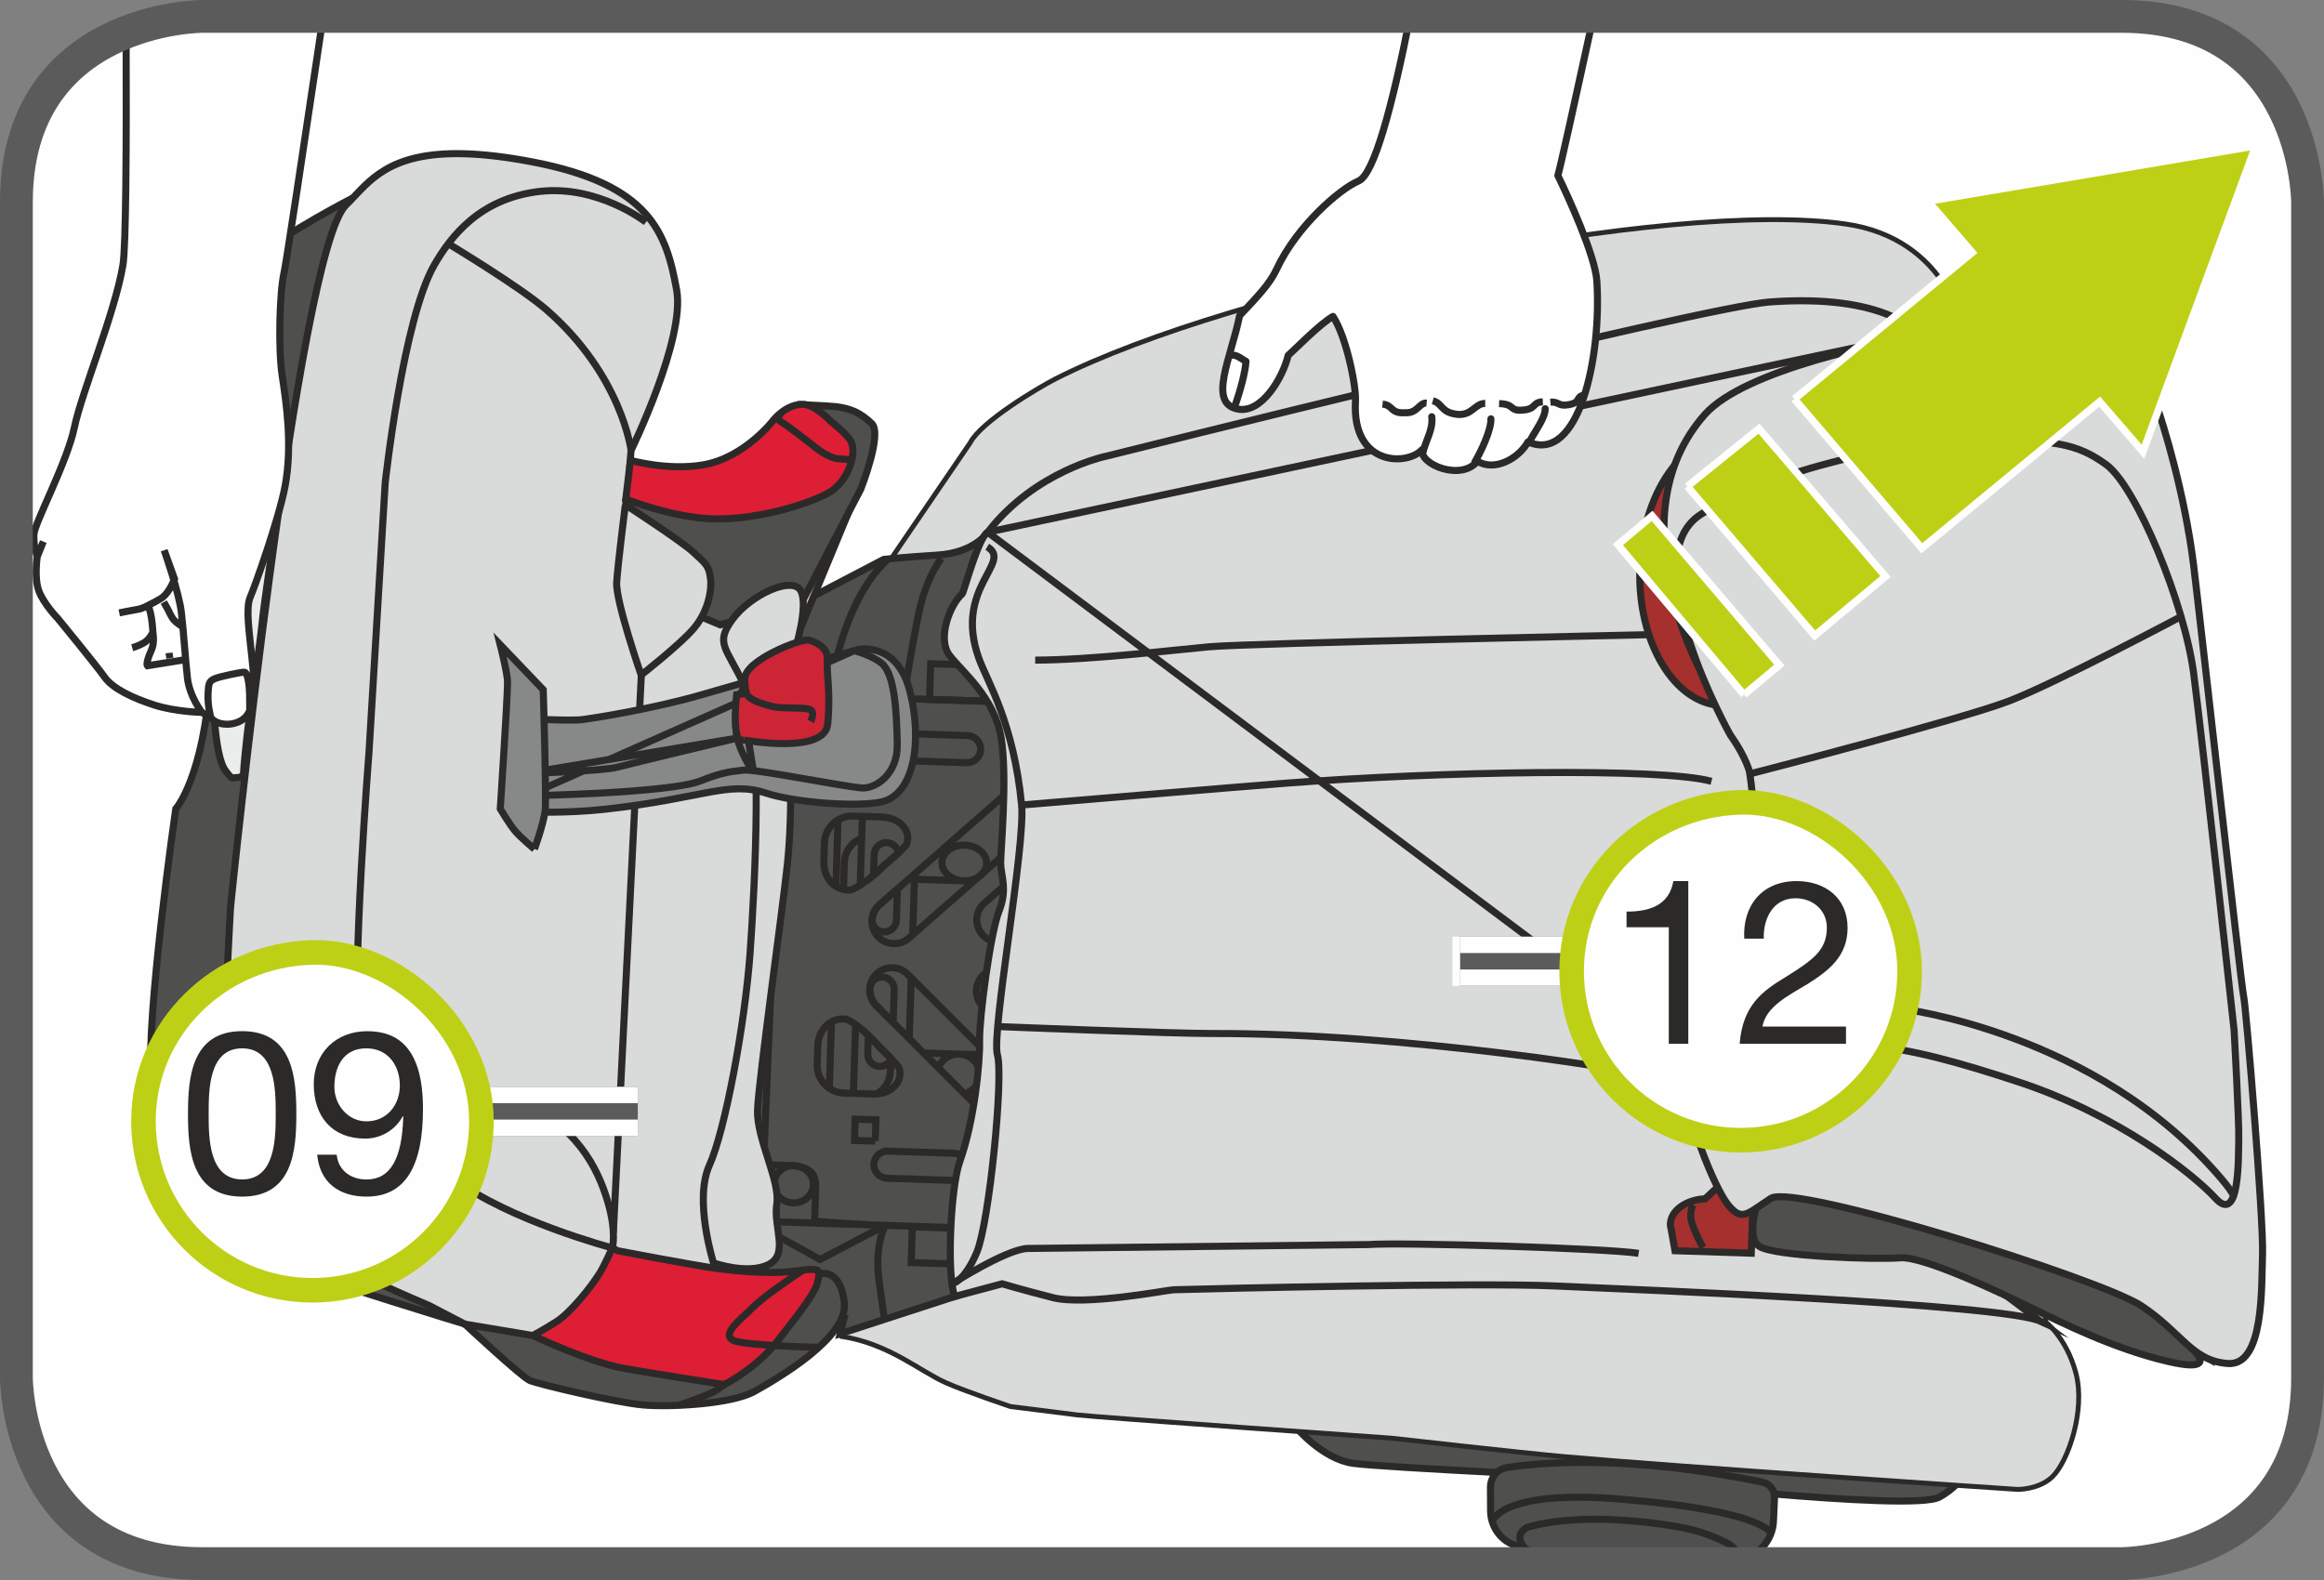 <?xml version="1.0" encoding="UTF-8"?>
<!DOCTYPE svg PUBLIC "-//W3C//DTD SVG 1.1//EN" "http://www.w3.org/Graphics/SVG/1.1/DTD/svg11.dtd">
<!-- Creator: CorelDRAW 2017 -->
<svg xmlns="http://www.w3.org/2000/svg" xml:space="preserve" width="25mm" height="17mm" version="1.1" style="shape-rendering:geometricPrecision; text-rendering:geometricPrecision; image-rendering:optimizeQuality; fill-rule:evenodd; clip-rule:evenodd"
viewBox="0 0 581.52 395.43"
 xmlns:xlink="http://www.w3.org/1999/xlink">
 <rect x="0" y="0" width="581.52" height="395.43" fill="#808080" stroke="none"/>
 <defs>
  <style type="text/css">
   <![CDATA[
    .str4 {stroke:#FEFEFE;stroke-width:1.83;stroke-miterlimit:4}
    .str2 {stroke:#2B2A29;stroke-width:2.44;stroke-miterlimit:10}
    .str10 {stroke:#BED015;stroke-width:6.15;stroke-miterlimit:2.613}
    .str9 {stroke:#FEFEFE;stroke-width:12.31;stroke-miterlimit:4}
    .str6 {stroke:#5B5B5B;stroke-width:8.21;stroke-miterlimit:4}
    .str0 {stroke:#2B2A29;stroke-width:1.77;stroke-miterlimit:10}
    .str1 {stroke:#2B2A29;stroke-width:1.77;stroke-miterlimit:4}
    .str5 {stroke:#2C2B2B;stroke-width:1.77;stroke-miterlimit:4}
    .str7 {stroke:#5B5B5B;stroke-width:12.31;stroke-linejoin:bevel;stroke-miterlimit:4}
    .str8 {stroke:#FEFEFE;stroke-width:4.09;stroke-linejoin:bevel;stroke-miterlimit:4}
    .str3 {stroke:#2B2A29;stroke-width:1.77;stroke-linecap:round;stroke-linejoin:round;stroke-miterlimit:22.926}
    .fil8 {fill:none}
    .fil2 {fill:none;fill-rule:nonzero}
    .fil7 {fill:#FEFEFE}
    .fil0 {fill:#FEFEFE;fill-rule:nonzero}
    .fil5 {fill:#EBECEC;fill-rule:nonzero}
    .fil1 {fill:#D9DADA;fill-rule:nonzero}
    .fil3 {fill:#4F4F4E;fill-rule:nonzero}
    .fil12 {fill:#2B2A29;fill-rule:nonzero}
    .fil4 {fill:#DD1E35;fill-rule:nonzero}
    .fil11 {fill:#CD2536;fill-rule:nonzero}
    .fil9 {fill:#BED015;fill-rule:nonzero}
    .fil6 {fill:#A5302E;fill-rule:nonzero}
    .fil10 {fill:#878989;fill-rule:nonzero}
   ]]>
  </style>
 </defs>
 <g id="Слой_x0020_1">
  <path class="fil0" d="M50.62 4.1c0,0 -46.52,0 -46.52,46.52l0 294.19c0,0 0,46.52 46.52,46.52l480.27 0c0,0 46.52,0 46.52,-46.52l0 -294.19c0,0 0,-46.52 -46.52,-46.52l-480.27 0z"/>
  <path class="fil1" d="M249.78 332.26c0,0 -0.2,1.31 -3.05,2.22 -2.85,0.9 -12.37,3.08 -16,2.8 -3.63,-0.29 -6.64,0.45 -5.37,-2.99l24.42 -2.03z"/>
  <path class="fil2 str0" d="M249.78 332.26c0,0 -0.2,1.31 -3.05,2.22 -2.85,0.9 -12.37,3.08 -16,2.8 -3.63,-0.29 -6.64,0.45 -5.37,-2.99l24.42 -2.03"/>
  <path class="fil3" d="M324.23 357.14c0,0 6.65,8.02 14.34,9.09 7.69,1.07 66.12,3.78 66.12,3.78 0,0 73.75,8.5 80.61,4.66 6.86,-3.85 8.25,-9.49 8.25,-9.49l-164.33 -14.8 -4.99 6.76z"/>
  <path class="fil2 str1" d="M324.23 357.14c0,0 6.65,8.02 14.34,9.09 7.69,1.07 66.12,3.78 66.12,3.78 0,0 73.75,8.5 80.61,4.66 6.86,-3.85 8.25,-9.49 8.25,-9.49l-164.33 -14.8 -4.99 6.76"/>
  <path class="fil1" d="M210.24 333.8c12.27,1.75 20.08,8.79 26.77,11.74 4.73,2.1 15.98,5.88 15.98,5.88 0,0 12.24,1.54 16.69,2.1 4.46,0.55 78.69,5.82 78.69,5.82 0,0 32.21,3.64 42.97,4.6 28.35,2.55 113.55,8.21 113.55,8.21 0,0 5.08,0.05 8.23,-2.99 3.78,-3.63 8.16,-16.3 5.71,-25.43 -2.34,-8.72 -7.52,-12.55 -7.52,-12.55l-20.55 -248.34c0,0 -3.86,-22.59 -29.06,-26.18 -44.06,-6.29 -152.6,15.98 -197.33,38.71 -4.32,2.2 -18.5,10.68 -21.1,15.78l-19.49 28.59 -4.01 160.47 -9.53 33.59z"/>
  <path class="fil2 str2" d="M210.24 333.8c12.27,1.75 20.08,8.79 26.77,11.74 4.73,2.1 15.98,5.88 15.98,5.88 0,0 12.24,1.54 16.69,2.1 4.46,0.55 78.69,5.82 78.69,5.82 0,0 32.21,3.64 42.97,4.6 28.35,2.55 113.55,8.21 113.55,8.21 0,0 5.08,0.05 8.23,-2.99 3.78,-3.63 8.16,-16.3 5.71,-25.43 -2.34,-8.72 -7.52,-12.55 -7.52,-12.55l-20.55 -248.34c0,0 -3.86,-22.59 -29.06,-26.18 -44.06,-6.29 -152.6,15.98 -197.33,38.71 -4.32,2.2 -18.5,10.68 -21.1,15.78l-19.49 28.59 -4.01 160.47 -9.53 33.59"/>
  <path class="fil1" d="M210.24 333.8c12.27,1.75 20.08,8.79 26.77,11.74 4.73,2.1 15.98,5.88 15.98,5.88 0,0 12.24,1.54 16.69,2.1 4.46,0.55 78.69,5.82 78.69,5.82 0,0 32.21,3.64 42.97,4.6 28.35,2.55 113.55,8.21 113.55,8.21 0,0 5.08,0.05 8.23,-2.99 3.78,-3.63 8.16,-16.3 5.71,-25.43 -2.34,-8.72 -7.52,-12.55 -7.52,-12.55l-20.55 -248.34c0,0 -3.86,-22.59 -29.06,-26.18 -44.06,-6.29 -152.6,15.98 -197.33,38.71 -4.32,2.2 -18.5,10.68 -21.1,15.78l-19.49 28.59 -4.01 160.47 -9.53 33.59z"/>
  <path class="fil3" d="M247.15 133.19c0,0 -3.12,5.12 -12.56,5.73 -9.45,0.61 -13.45,1.08 -13.45,1.08l-17.45 9.11 -14.63 20.78 -13.7 137.64 7.05 21.5 28.79 0.94 -0.96 3.83 37.45 -12.18c0,0 11.83,-162.07 11.53,-162.11 -28.73,-2.84 -12.08,-26.33 -12.08,-26.33z"/>
  <path class="fil2 str1" d="M247.15 133.19c0,0 -3.12,5.12 -12.56,5.73 -9.45,0.61 -13.45,1.08 -13.45,1.08l-17.45 9.11 -14.63 20.78 -13.7 137.64 7.05 21.5 28.79 0.94 -0.96 3.83 37.45 -12.18c0,0 11.83,-162.07 11.53,-162.11 -28.73,-2.84 -12.08,-26.33 -12.08,-26.33"/>
  <path class="fil2 str0" d="M234.03 266.47l-14.78 -14.79c-2.17,-2.17 -2.17,-5.7 0,-7.86 2.16,-2.17 5.7,-2.17 7.86,0l32.08 32.08c2.17,2.17 2.17,5.71 0,7.87 -2.16,2.17 -5.7,2.16 -7.86,0l-17.3 -17.3m-6.62 -31.69l34.1 -29.93c2.3,-2.01 2.53,-5.55 0.51,-7.84 -2.02,-2.3 -5.55,-2.53 -7.84,-0.52l-34.1 29.94c-2.3,2.02 -2.53,5.55 -0.51,7.85 2.01,2.3 5.55,2.53 7.84,0.51m20.57 -59.24l-15.39 -0.5 0.29 -8.94 15.39 0.5 -0.29 8.94m-4.59 140.94l-15.39 -0.5 0.29 -8.94 15.39 0.5 -0.29 8.94"/>
  <path class="fil3" d="M65.9 63.48c-8.85,9.08 -11.69,29.25 -11.69,29.25l-4.07 40.63c0,0 4.11,12.06 2.56,35.5 -1.7,25.82 -8.72,33.57 -8.72,33.57 0,0 -7.53,51.9 -6.15,68.18 1.39,16.28 10.95,38.28 28.55,44.62 17.61,6.33 50.06,16.19 50.06,16.19 0,0 -0.81,-5.03 -1.83,-6.32 -10.86,-13.75 -43.89,-24.86 -50.27,-48.79 -4.29,-16.12 1.12,-73.23 1.76,-78.38 0.64,-5.15 13.16,-125.2 15.54,-133.42 2.44,-8.39 6.9,-15.11 6.9,-15.11 0,0 -17.98,9.3 -22.63,14.08z"/>
  <path class="fil2 str1" d="M65.9 63.48c-8.85,9.08 -11.69,29.25 -11.69,29.25l-4.07 40.63c0,0 4.11,12.06 2.56,35.5 -1.7,25.82 -8.72,33.57 -8.72,33.57 0,0 -7.53,51.9 -6.15,68.18 1.39,16.28 10.95,38.28 28.55,44.62 17.61,6.33 50.06,16.19 50.06,16.19 0,0 -0.81,-5.03 -1.83,-6.32 -10.86,-13.75 -43.89,-24.86 -50.27,-48.79 -4.29,-16.12 1.12,-73.23 1.76,-78.38 0.64,-5.15 13.16,-125.2 15.54,-133.42 2.44,-8.39 6.9,-15.11 6.9,-15.11 0,0 -17.98,9.3 -22.63,14.08"/>
  <path class="fil1" d="M217.33 116.17l-60.14 7.44c0.19,-5.05 0.71,-10.88 0.71,-10.88 0,0 13.64,-27.89 11.41,-40.17 -2.58,-14.2 -6.53,-26.37 -36.03,-32.03 -27.05,-5.18 -36.18,0.27 -42.15,6.08 -0.95,0.94 -1.83,1.87 -2.68,2.77 -0.63,0.67 -1.26,1.33 -1.89,1.94 -12.15,11.8 -28.87,175.67 -28.87,175.67 0,0 -2.18,38.13 -1.34,43.89 0.85,5.75 7.93,32.98 17.29,39.31 9.36,6.32 33.74,16.55 33.74,16.55l8.95 4.66c0,0 8.83,5.15 14.61,3.91 5.79,-1.26 52.82,0.24 52.82,0.24l4.65 -72.91 7.39 -94.51 21.52 -51.98z"/>
  <path class="fil2 str0" d="M217.33 116.17l-60.14 7.44c0.19,-5.05 0.71,-10.88 0.71,-10.88 0,0 13.64,-27.89 11.41,-40.17 -2.58,-14.2 -6.53,-26.37 -36.03,-32.03 -27.05,-5.18 -36.18,0.27 -42.15,6.08 -0.95,0.94 -1.83,1.87 -2.68,2.77 -0.63,0.67 -1.26,1.33 -1.89,1.94 -12.15,11.8 -28.87,175.67 -28.87,175.67 0,0 -2.18,38.13 -1.34,43.89 0.85,5.75 7.93,32.98 17.29,39.31 9.36,6.32 33.74,16.55 33.74,16.55l8.95 4.66c0,0 8.83,5.15 14.61,3.91 5.79,-1.26 52.82,0.24 52.82,0.24l4.65 -72.91 7.39 -94.51 21.52 -51.98"/>
  <path class="fil3" d="M156.57 124.9l0.88 21.89 22.76 9.6 20.59 -5.98 1.2 -2.31 13.38 -25.68c0,0 5.48,-13.79 2.75,-16.41 -2.73,-2.63 -5.38,-4.1 -10.87,-4.39 -5.48,-0.3 -7.25,-0.36 -7.25,-0.36l-19.82 19.69 -23.64 3.96z"/>
  <path class="fil2 str1" d="M156.57 124.9l0.88 21.89 22.76 9.6 20.59 -5.98 1.2 -2.31 13.38 -25.68c0,0 5.48,-13.79 2.75,-16.41 -2.73,-2.63 -5.38,-4.1 -10.87,-4.39 -5.48,-0.3 -7.25,-0.36 -7.25,-0.36l-19.82 19.69 -23.64 3.96"/>
  <path class="fil2 str1" d="M161.63 55.6c0,0 -12.01,-9.45 -26.79,-7.67 -14.78,1.79 -22,11.17 -26.15,18.34 -7.82,13.54 -12.3,54.53 -12.3,54.53l-4.04 67.2c0,0 -4.45,56.74 -2.45,69.82 2.56,16.86 12.24,28.56 23.53,37.12 13.88,10.52 39.79,17.39 39.79,17.39"/>
  <path class="fil4" d="M157.74 115.2c0,0 9.22,2.63 18.04,1.17 10.63,-1.76 17.85,-11.36 17.85,-11.36 0,0 3.28,-4.08 7.54,-3.8 2.91,0.19 6.69,4.22 6.69,4.22 0,0 2.86,2.18 4.71,4.44 2.07,2.52 0.28,9.44 -4.21,12.81 -3.36,2.53 -17.64,7.51 -29.95,7.18 -10.07,-0.27 -21.83,-4.96 -21.83,-4.96l1.17 -9.7z"/>
  <path class="fil2 str0" d="M157.74 115.2c0,0 9.22,2.63 18.04,1.17 10.63,-1.76 17.85,-11.36 17.85,-11.36 0,0 3.28,-4.08 7.54,-3.8 2.91,0.19 6.69,4.22 6.69,4.22 0,0 2.86,2.18 4.71,4.44 2.07,2.52 0.28,9.44 -4.21,12.81 -3.36,2.53 -17.64,7.51 -29.95,7.18 -10.07,-0.27 -21.83,-4.96 -21.83,-4.96l1.17 -9.7m37.85 -12c0,0 -1.63,1.59 -0.16,2.37 1.48,0.77 8.8,6.55 8.8,6.55 0,0 3.17,2.57 5.54,2.69 0,0 1.93,0.14 3.37,0.29m-100.98 -54.11c0,0 17.89,10.77 24.41,16.4 19.01,16.44 21.33,35.33 21.33,35.33m-64.21 158.26c0,0 26.59,0.59 35.67,4.37 14.57,6.04 20.14,16.57 22.76,25.61 2.19,7.53 1.09,11.37 1.09,11.37"/>
  <line class="fil2" x1="160.63" y1="165.91" x2="153.47" y2= "308.51" />
  <line class="fil2 str0" x1="160.63" y1="165.91" x2="153.47" y2= "308.51" />
  <path class="fil1" d="M156.48 126.33c0,0 13.98,9.07 17.05,11.91 3.08,2.85 3.86,3.31 4.26,6.59 0.39,3.29 -0.85,8.71 -4.44,12.74 -3.58,4.05 -12.92,11.37 -12.92,11.37 0,0 -6.42,-18.54 -6.12,-23.2 0.3,-4.67 2.17,-19.42 2.17,-19.42z"/>
  <path class="fil2 str0" d="M156.48 126.33c0,0 13.98,9.07 17.05,11.91 3.08,2.85 3.86,3.31 4.26,6.59 0.39,3.29 -0.85,8.71 -4.44,12.74 -3.58,4.05 -12.92,11.37 -12.92,11.37 0,0 -6.42,-18.54 -6.12,-23.2 0.3,-4.67 2.17,-19.42 2.17,-19.42"/>
  <path class="fil3" d="M116.34 331.41c0,0 14.15,13.2 16.24,14.09 2.08,0.9 21.62,5.54 28.31,6.12 6.68,0.59 22.16,-0.18 27.86,-3.37 5.7,-3.19 23.48,-13.43 22.52,-22.2 -0.95,-8.77 -6.04,-7.27 -6.04,-7.27l-14.69 11.41 -57.23 4.05 -16.97 -2.84z"/>
  <path class="fil2 str1" d="M116.34 331.41c0,0 14.15,13.2 16.24,14.09 2.08,0.9 21.62,5.54 28.31,6.12 6.68,0.59 22.16,-0.18 27.86,-3.37 5.7,-3.19 23.48,-13.43 22.52,-22.2 -0.95,-8.77 -6.04,-7.27 -6.04,-7.27l-14.69 11.41 -57.23 4.05 -16.97 -2.84"/>
  <path class="fil4" d="M199.69 318.04c-3.29,0.42 -8.8,0.9 -20.28,-0.57 -5.01,-0.64 -24.86,-4.44 -24.86,-4.44l-1.33 -0.7c0,0 -2.17,4.66 -2.91,5.89 -2.26,3.78 -7.62,10.36 -11.12,12.58 -3.51,2.22 -5.88,3.45 -5.88,3.45 0,0 13.91,6.58 22.68,8.2 5.15,0.94 25.23,4.09 25.23,4.09 0,0 7.82,-3.91 13.14,-10.67 7.78,-9.9 8.37,-11.02 9.9,-13.93 0,0 1.31,-3.72 0.2,-4.05 -1.34,-0.39 -2.55,-0.14 -4.77,0.14z"/>
  <path class="fil2 str0" d="M199.69 318.04c-3.29,0.42 -8.8,0.9 -20.28,-0.57 -5.01,-0.64 -24.86,-4.44 -24.86,-4.44l-1.33 -0.7c0,0 -2.17,4.66 -2.91,5.89 -2.26,3.78 -7.62,10.36 -11.12,12.58 -3.51,2.22 -5.88,3.45 -5.88,3.45 0,0 13.91,6.58 22.68,8.2 5.15,0.94 25.23,4.09 25.23,4.09 0,0 7.82,-3.91 13.14,-10.67 7.78,-9.9 8.37,-11.02 9.9,-13.93 0,0 1.31,-3.72 0.2,-4.05 -1.34,-0.39 -2.55,-0.14 -4.77,0.14"/>
  <path class="fil2 str1" d="M169.76 351.72c0,0 7.77,-2.55 9.62,-3.87 1.85,-1.32 2.48,-1.78 2.48,-1.78"/>
  <path class="fil2 str0" d="M200.92 317.88c-3.13,2.05 -10.38,7.02 -12.8,9.57 -2.29,2.41 -8.22,6.64 -4.35,8.12 2.94,1.12 19.29,1.64 21.12,1.63"/>
  <path class="fil3" d="M377.15 367.28c8.68,-1.32 30.57,-3.2 63.89,3.67 1.8,0.38 3.06,2.01 2.99,3.85l-0.27 5.89c-0.2,4.55 -3.37,8.39 -7.78,9.53 -1.47,0.37 -3.13,0.76 -4.96,1.12l-36.28 0c-5.16,-1.02 -10.54,-2.54 -16.05,-4.73 -3.45,-1.36 -5.69,-4.76 -5.71,-8.47l-0.03 -5.91c-0.01,-2.47 1.76,-4.58 4.2,-4.95z"/>
  <path class="fil2 str1" d="M377.15 367.28c8.68,-1.32 30.57,-3.2 63.89,3.67 1.8,0.38 3.06,2.01 2.99,3.85l-0.27 5.89c-0.2,4.55 -3.37,8.39 -7.78,9.53 -1.47,0.37 -3.13,0.76 -4.96,1.12m-36.28 0c-5.16,-1.02 -10.54,-2.54 -16.05,-4.73 -3.45,-1.36 -5.69,-4.76 -5.71,-8.47l-0.03 -5.91c-0.01,-2.47 1.76,-4.58 4.2,-4.95m-3.61 13.21c0,0 2.92,-8.44 35.94,-4.92 0,0 27.78,2.12 33.49,7.79m-60.93 4.52c0,0 -3.77,-2.96 -0.23,-5.49 0,0 11.9,-4.56 37.22,-0.42 4.64,0.76 8.42,1.9 12.86,4.08 0,0 4.82,2.19 1.29,4.72"/>
  <path class="fil5" d="M67.17 126.46l-3.31 0.13c-1.82,0.41 -4.21,3.27 -4.84,5.49 -2.76,9.76 -4.1,19.59 -4.92,27.28 -1.58,14.75 -0.28,29.78 2.17,33.31 1.19,1.71 1.73,1.99 1.73,1.99 0,0 2.84,0.13 2.91,-0.86 0.87,-13.1 3.95,-30.33 4.65,-37.61 0.52,-5.36 2.34,-16.99 3.3,-24.1 0.28,-2.08 0.21,-5.58 -1.67,-5.64z"/>
  <path class="fil2 str0" d="M67.17 126.46l-3.31 0.13c-1.82,0.41 -4.21,3.27 -4.84,5.49 -2.76,9.76 -4.1,19.59 -4.92,27.28 -1.58,14.75 -0.28,29.78 2.17,33.31 1.19,1.71 1.73,1.99 1.73,1.99 0,0 2.84,0.13 2.91,-0.86 0.87,-13.1 3.95,-30.33 4.65,-37.61 0.52,-5.36 2.34,-16.99 3.3,-24.1 0.28,-2.08 0.21,-5.58 -1.67,-5.64"/>
  <path class="fil2 str0" d="M241.87 190.88l-16.53 -0.54c-1.87,-0.06 -3.35,-1.64 -3.28,-3.5 0.06,-1.87 1.63,-3.35 3.5,-3.29l16.54 0.54c1.87,0.06 3.35,1.64 3.29,3.51 -0.07,1.87 -1.64,3.35 -3.51,3.29m-3.4 104.53l-16.54 -0.54c-1.86,-0.06 -3.35,-1.64 -3.28,-3.51 0.06,-1.86 1.64,-3.35 3.5,-3.28l16.54 0.54c1.87,0.06 3.35,1.63 3.29,3.5 -0.07,1.87 -1.64,3.35 -3.5,3.29m-17.04 -79.03c0,0 5.19,-4.28 5.47,-5.25 0.3,-0.98 0.26,-1.89 0.08,-2.49 -0.7,-2.49 -3.37,-4.08 -6.12,-4.17l-7.46 -0.25c-3.8,-0.12 -7.01,2.89 -7.13,6.69 0,0 -0.11,3.51 -0.15,4.68 -0.12,3.81 2.44,7.38 6.68,7.14 3.57,-1.18 8.62,-6.35 8.62,-6.35m-1.48 45.57c0,0 4.89,4.61 5.11,5.6 0.23,0.99 0.13,1.9 -0.07,2.48 -0.86,2.44 -3.63,3.86 -6.38,3.77l-7.46 -0.24c-3.8,-0.13 -6.8,-3.34 -6.68,-7.14 0,0 0.11,-3.51 0.16,-4.68 0.12,-3.79 2.91,-7.2 7.13,-6.68 3.48,1.4 8.19,6.89 8.19,6.89m31.76 -40.68l-5.42 4.76c-2.3,2.02 -2.53,5.55 -0.51,7.85 0.84,0.96 1.96,1.56 3.14,1.79m-45.41 60.88c-0.09,2.56 -2.36,4.57 -5.09,4.48 -2.72,-0.09 -4.87,-2.24 -4.78,-4.8 0.08,-2.57 2.36,-4.58 5.09,-4.49 2.73,0.09 4.87,2.24 4.78,4.81m18.5 -156.45c-11.91,10.97 -14.52,34.12 -14.52,34.12"/>
  <polygon class="fil1" points="195.37,173.83 209.34,174.28 245.78,175.47 "/>
  <polyline class="fil2 str0" points="195.37,173.83 209.34,174.28 245.78,175.47 195.37,173.83 "/>
  <line class="fil2" x1="193.76" y1="305.77" x2="238.3" y2= "307.22" />
  <path class="fil2 str0" d="M193.76 305.77l44.53 1.45m-23.06 -85.64l0.57 -17.35m-2.26 69.41l0.57 -17.78m13.9 -11.13l-0.49 15.24m1.34 -41.26l-0.49 15.24m-3.82 -11.45l-4.48 3.93c-1.12,0.99 -1.75,2.35 -1.85,3.74 -0.02,1.64 1.28,3.03 2.93,3.08 1.67,0.05 3.09,-1.27 3.15,-2.94l0.26 -7.81m-2.67 -11.62c-1.67,-0.06 -3.09,1.27 -3.14,2.95l-0.17 5.21c1.66,-1.4 2.88,-2.65 2.88,-2.65 0,0 1.76,-1.46 3.3,-2.87 -0.2,-1.44 -1.37,-2.59 -2.86,-2.64m1.09 54.06c-1.41,-1.48 -3.01,-2.99 -3.01,-2.99 0,0 -1.13,-1.32 -2.7,-2.83l-0.15 4.63c-0.06,1.68 1.27,3.09 2.94,3.15 1.32,0.04 2.45,-0.8 2.91,-1.96m-13.28 -59.73l-0.53 16.45m-1.11 34l-0.54 16.46m3.54 -49.43l0.22 -6.91c0.09,-2.72 1.84,-5.01 4.24,-5.94m7.37 55.37l-0.1 2.99c-0.07,2.45 -1.49,4.55 -3.52,5.63m3 -74.53l-5.18 -0.17 0.17 -5.34 5.18 0.17 -0.17 5.34m-3.27 86.29l-5.18 -0.17 0.17 -5.34 5.18 0.17 -0.17 5.33m15.79 -18.33c0.73,-2.06 2.81,-3.51 5.21,-3.44 2.93,0.1 5.24,2.45 5.14,5.25 -0.07,2.25 -1.67,4.1 -3.82,4.7m5.54 -57.61c-0.08,2.47 -2.64,4.39 -5.73,4.29 -3.08,-0.11 -5.52,-2.19 -5.44,-4.65 0.08,-2.47 2.65,-4.39 5.73,-4.28 3.08,0.1 5.52,2.17 5.44,4.65m-17.34 3.91l13.61 0.44m-11.62 43.03l13.61 0.44m1.35 -11.49l-0.52 -0.53c-2.17,-2.16 -2.17,-5.7 0,-7.86 0.48,-0.48 1.03,-0.86 1.62,-1.13m-24.09 12.92l0.27 -8.24c0.05,-1.67 -1.27,-3.08 -2.95,-3.14 -1.62,-0.05 -2.98,1.2 -3.11,2.8 -0.12,1.57 0.39,3.18 1.58,4.37l4.21 4.21m-13.71 -81.61l-0.2 5.97c-0.24,7.28 -3.73,6.75 -7.53,6.61l-5.12 -0.16c0,0 -1.25,-0.29 -1.35,0.67 -0.34,3.18 -4.47,103.08 -4.47,103.08m17.98 -107.21c-0.07,2.12 -2.14,3.78 -4.61,3.7 -2.49,-0.08 -4.44,-1.87 -4.37,-4 0.07,-2.12 2.14,-3.78 4.62,-3.69 2.48,0.08 4.44,1.86 4.37,3.99m-17.62 108.25l5.96 0.2c7.29,0.23 6.75,3.72 6.62,7.52l-0.17 5.13c0,0 -0.29,1.25 0.67,1.34 3.18,0.34 13.09,0.84 13.09,0.84m17.91 -166.78c0,0 -3.76,4.55 -5.68,13.84 -1.93,9.3 -3.74,21.23 -3.74,21.23m-4.81 155.44l-1.32 -9.39c-1.32,-9.39 1.56,-14.21 1.56,-14.21m-28.29 2.07c0.31,0 11.93,6.49 11.93,6.49l16.36 -8.56"/>
  <path class="fil1" d="M247.15 133.19c-2.36,1.3 -6,15.12 -6.38,15.44 -2.99,2.55 -6.39,11.18 -3.17,15.38 3.22,4.2 11.34,10.54 12.94,20.82 1.6,10.28 -0.2,28.22 -0.15,31.26 0.05,3.05 1.78,6.47 -0.39,11.88 -2.16,5.42 -4.99,26.71 -4.88,32.49 0.12,5.78 -1.37,20.24 -4.95,30.22 -2.38,6.67 -3.31,29.01 -1.25,33.79l11.84 -3.17c0,0 4.53,1.37 12.69,3.46 8.16,2.1 28.67,-1.92 30.22,-1.97 11.09,-0.33 76.17,-1.81 95.2,-0.96 22.43,1.01 112.37,4.57 121.69,8.84l-263.44 -197.48z"/>
  <path class="fil2 str0" d="M247.15 133.19c-2.36,1.3 -6,15.12 -6.38,15.44 -2.99,2.55 -6.39,11.18 -3.17,15.38 3.22,4.2 11.34,10.54 12.94,20.82 1.6,10.28 -0.2,28.22 -0.15,31.26 0.05,3.05 1.78,6.47 -0.39,11.88 -2.16,5.42 -4.99,26.71 -4.88,32.49 0.12,5.78 -1.37,20.24 -4.95,30.22 -2.38,6.67 -3.31,29.01 -1.25,33.79l11.84 -3.17c0,0 4.53,1.37 12.69,3.46 8.16,2.1 28.67,-1.92 30.22,-1.97 11.09,-0.33 76.17,-1.81 95.2,-0.96 22.43,1.01 112.37,4.57 121.69,8.84l-263.44 -197.48"/>
  <path class="fil1" d="M479.97 83.63c0,0 -7.51,-10.19 -37.01,-8.07 -16.86,1.2 -166.23,38.63 -166.23,38.63 0,0 -17.68,3.6 -29.59,19.01l232.83 -49.56z"/>
  <path class="fil2 str0" d="M479.97 83.63c0,0 -7.51,-10.19 -37.01,-8.07 -16.86,1.2 -166.23,38.63 -166.23,38.63 0,0 -17.68,3.6 -29.59,19.01l232.83 -49.56"/>
  <path class="fil6" d="M431.65 295.37l-5.03 4.68c-0.26,0.02 -0.54,0 -0.8,0.03 -4.39,0.52 -7.74,3.07 -7.85,6.24 -0.01,0.53 0.09,1.05 0.25,1.56l-0.01 0.01 0.91 5.13 19.09 0.62 0.35 -10.69 -6.9 -7.58z"/>
  <path class="fil2 str1" d="M431.65 295.37l-5.03 4.68c-0.26,0.02 -0.54,0 -0.8,0.03 -4.39,0.52 -7.74,3.07 -7.85,6.24 -0.01,0.53 0.09,1.05 0.25,1.56l-0.01 0.01 0.91 5.13 19.09 0.62 0.35 -10.69 -6.9 -7.58m-8 6.17c0,0 -1.23,1.95 -0.16,4.97 1.07,3.03 2.63,5.73 2.63,5.73"/>
  <path class="fil6" d="M453.79 143.56c-0.61,18.63 -10.82,33.41 -22.83,33.03 -12,-0.39 -21.24,-15.81 -20.63,-34.44 0.61,-18.64 10.82,-33.42 22.83,-33.03 12,0.4 21.24,15.81 20.63,34.44z"/>
  <path class="fil2 str1" d="M453.79 143.56c-0.61,18.63 -10.82,33.41 -22.83,33.03 -12,-0.39 -21.24,-15.81 -20.63,-34.44 0.61,-18.64 10.82,-33.42 22.83,-33.03 12,0.4 21.24,15.81 20.63,34.44"/>
  <path class="fil3" d="M548.16 337.23c0,0 3.15,2.62 2.17,3.81 -0.6,0.7 -2.67,0.9 -7.82,-0.3 -13.72,-3.19 -27.33,-10.04 -34.53,-13.57 -7.2,-3.54 -26.82,-12.87 -32.53,-12.37 -5.71,0.5 -31.7,-0.34 -35.28,-2.9 -3.58,-2.56 -0.03,-11.78 0.46,-14.21 0.49,-2.43 8.72,-5.51 8.72,-5.51l67.23 7.98 36.6 28.92 0.07 11.25 -5.1 -3.11z"/>
  <path class="fil2 str1" d="M548.16 337.23c0,0 3.15,2.62 2.17,3.81 -0.6,0.7 -2.67,0.9 -7.82,-0.3 -13.72,-3.19 -27.33,-10.04 -34.53,-13.57 -7.2,-3.54 -26.82,-12.87 -32.53,-12.37 -5.71,0.5 -31.7,-0.34 -35.28,-2.9 -3.58,-2.56 -0.03,-11.78 0.46,-14.21 0.49,-2.43 8.72,-5.51 8.72,-5.51l67.23 7.98 36.6 28.92 0.07 11.25 -5.1 -3.11"/>
  <path class="fil1" d="M425.07 166.99c0,0 -20.6,-38.4 1.55,-63.29 9.85,-11.06 44.19,-18.08 55.84,-19.83 11.64,-1.76 37.02,-3.67 43.3,-0.11 6.29,3.56 11.25,10.43 13.49,16.6 2.24,6.17 7.47,23.53 9.64,41.07 1.65,13.42 11.88,105.09 12.51,107.86 0.64,2.76 5.02,55.97 4.74,64.49 -0.28,8.53 0.38,28.06 -8.63,27.47 -9.01,-0.6 -11.53,-7.7 -21.68,-14.43 -10.14,-6.73 -86.82,-30.76 -92.73,-26.89 -5.93,3.86 -7.21,5.92 -10.73,1.55 -3.52,-4.37 -11.21,-23.73 -10.3,-30.32 0.92,-6.59 2.88,-9.1 2.88,-9.1l43.78 -15.79 -43.67 -79.27z"/>
  <path class="fil2 str0" d="M425.07 166.99c0,0 -20.6,-38.4 1.55,-63.29 9.85,-11.06 44.19,-18.08 55.84,-19.83 11.64,-1.76 37.02,-3.67 43.3,-0.11 6.29,3.56 11.25,10.43 13.49,16.6 2.24,6.17 7.47,23.53 9.64,41.07 1.65,13.42 11.88,105.09 12.51,107.86 0.64,2.76 5.02,55.97 4.74,64.49 -0.28,8.53 0.38,28.06 -8.63,27.47 -9.01,-0.6 -11.53,-7.7 -21.68,-14.43 -10.14,-6.73 -86.82,-30.76 -92.73,-26.89 -5.93,3.86 -7.21,5.92 -10.73,1.55 -3.52,-4.37 -11.21,-23.73 -10.3,-30.32 0.92,-6.59 2.88,-9.1 2.88,-9.1l43.78 -15.79 -43.67 -79.27"/>
  <path class="fil1" d="M433.96 265.48c-2.76,1.17 -10.56,2.44 -11.03,1.54 -1.77,-3.45 5.55,-8.35 11.72,-10.19 0,0 6.52,-0.6 6.71,-6.29 0.19,-5.69 -2.31,-53.81 -3.8,-58.1 -1.48,-4.28 -4.6,-8.5 -4.6,-8.5 0,0 -24.59,-43.84 -7.56,-55.08 17.04,-11.24 53.07,-19.01 70.54,-18.85 17.48,0.17 23.56,0.76 31.11,6.29 7.54,5.53 19.6,34.79 21.87,52.35 2.28,17.55 10.11,89.23 10.11,89.23 0,0 1.29,23.32 1.16,27.4 -0.13,4.09 0.33,21.32 -5.78,14.66 -5.89,-6.42 -24.53,-20.93 -49.06,-29.07 -30.49,-10.11 -46.85,-12.77 -71.38,-5.42z"/>
  <path class="fil2 str0" d="M433.96 265.48c-2.76,1.17 -10.56,2.44 -11.03,1.54 -1.77,-3.45 5.55,-8.35 11.72,-10.19 0,0 6.52,-0.6 6.71,-6.29 0.19,-5.69 -2.31,-53.81 -3.8,-58.1 -1.48,-4.28 -4.6,-8.5 -4.6,-8.5 0,0 -24.59,-43.84 -7.56,-55.08 17.04,-11.24 53.07,-19.01 70.54,-18.85 17.48,0.17 23.56,0.76 31.11,6.29 7.54,5.53 19.6,34.79 21.87,52.35 2.28,17.55 10.11,89.23 10.11,89.23 0,0 1.29,23.32 1.16,27.4 -0.13,4.09 0.33,21.32 -5.78,14.66 -5.89,-6.42 -24.53,-20.93 -49.06,-29.07 -30.49,-10.11 -46.85,-12.77 -71.38,-5.42"/>
  <path class="fil1" d="M437.84 193.69c0,0 52.98,-13.65 64.93,-18.27 11.94,-4.62 42.97,-21.11 42.97,-21.11l-107.9 39.38z"/>
  <path class="fil2 str0" d="M437.84 193.69c0,0 52.98,-13.65 64.93,-18.27 11.94,-4.62 42.97,-21.11 42.97,-21.11m-105.58 99.72c0,0 25.24,-3.59 35.7,-1.54 0,0 48.68,5.75 79.93,42.46 3.54,4.17 3.02,4.56 3.02,4.56m-303.18 -98.04c0,0 56.1,-4.7 65.83,-5.44 39.31,-3 94.14,-3.95 106.79,-0.49m-178.45 61.38c0,0 43.69,1.77 53.46,1.74 47.57,-0.14 106.17,9.03 118.82,12.5m-163.05 -105.95c13.72,-0.03 33.63,-2.43 43.41,-3.33 9.79,-0.9 110.15,-3.04 110.15,-3.04"/>
  <path class="fil2 str1" d="M238.22 321.32c0,0 13.28,-8.5 18.76,-8.86l85.41 -0.98c8.26,-0.63 60.04,0.95 67.63,2.2"/>
  <path class="fil1" d="M198.76 163.23c-4.43,4.87 -3.93,5.96 -2.33,13.05 1.6,7.1 1.93,27.32 0.62,39.77 -1.32,12.47 -7.27,54.65 -7.5,61.82 -0.24,7.15 5.73,17.72 4.82,23.49 -0.9,5.76 3.15,12.6 -2.13,15.15 -5.27,2.56 -13.7,-0.44 -13.7,-0.44 0,0 -4.98,-15.7 -1.04,-24.41 3.94,-8.72 8.9,-35.38 10.18,-53.03 1.27,-17.64 3.27,-57.03 -1.34,-66.88 -4.62,-9.85 -7.49,-10.59 -3.1,-16.68 4.4,-6.09 14.96,-11.05 17.1,-7.26 2.15,3.79 -1.58,15.43 -1.58,15.43z"/>
  <path class="fil2 str0" d="M198.76 163.23c-4.43,4.87 -3.93,5.96 -2.33,13.05 1.6,7.1 1.93,27.32 0.62,39.77 -1.32,12.47 -7.27,54.65 -7.5,61.82 -0.24,7.15 5.73,17.72 4.82,23.49 -0.9,5.76 3.15,12.6 -2.13,15.15 -5.27,2.56 -13.7,-0.44 -13.7,-0.44 0,0 -4.98,-15.7 -1.04,-24.41 3.94,-8.72 8.9,-35.38 10.18,-53.03 1.27,-17.64 3.27,-57.03 -1.34,-66.88 -4.62,-9.85 -7.49,-10.59 -3.1,-16.68 4.4,-6.09 14.96,-11.05 17.1,-7.26 2.15,3.79 -1.58,15.43 -1.58,15.43m48.27 -26.39c6.54,3.87 -8.47,10.19 -2.1,27.89 2.11,5.87 8.73,16.12 10.7,36.73 0.98,10.34 -7.63,57.02 -6.05,62.55 1.57,5.52 -2.06,42.05 -5.16,49.4 -3.11,7.35 -6.2,7.9 -6.2,7.9"/>
  <path class="fil7" d="M352.85 4.1c-4.51,22.71 -9.06,39.6 -12.92,41.2 -4.6,1.93 -15.45,11.22 -20.51,22.12 -1.72,3.68 -4.78,6.82 -9.24,11.58 -2.16,10.66 -8.04,21.93 -0.45,23.38 5.91,1.13 11.19,-7.66 12.6,-13.43 1.59,-1.39 7.85,-7.83 11.21,-9.76 3.31,4.94 5.86,17.47 5.63,21.22 -0.92,16.41 13.08,16.18 16.7,12.1 -0.73,3.76 9.76,7.97 13.83,2.91 4.23,2.66 10.26,-0.59 12.64,-4.83 12.73,5.65 18.46,-21.17 17.23,-40.25 -0.39,-6.32 -7.27,-21.35 -9.76,-26.41 0.54,-1.7 4.18,-18.12 8.92,-39.84l-45.86 0z"/>
  <path class="fil8 str3" d="M352.85 4.1c-4.51,22.71 -9.06,39.6 -12.92,41.2 -4.6,1.93 -15.45,11.22 -20.51,22.12 -1.72,3.68 -4.78,6.82 -9.24,11.58 -2.16,10.66 -8.04,21.93 -0.45,23.38 5.91,1.13 11.19,-7.66 12.6,-13.43 1.59,-1.39 7.85,-7.83 11.21,-9.76 3.31,4.94 5.86,17.47 5.63,21.22 -0.92,16.41 13.08,16.18 16.7,12.1 -0.73,3.76 9.76,7.97 13.83,2.91 4.23,2.66 10.26,-0.59 12.64,-4.83 12.73,5.65 18.46,-21.17 17.23,-40.25 -0.39,-6.32 -7.27,-21.35 -9.76,-26.41 0.54,-1.7 4.18,-18.12 8.92,-39.84"/>
  <path class="fil8 str0" d="M358.52 100.3c2.59,0.71 1.9,2.96 6.28,3.42 3.62,0.23 4.25,-2.77 6.84,-2.75m-25.7 0.17c2.78,0.28 1.85,2.44 5.79,2.15 2.94,0.16 3.44,-2.59 5.25,-2.41m18.12 0.13c3.81,0.12 2.62,1.62 5.16,1.66 4.47,-0.07 2.86,-1.97 5.79,-2.11m1.9 0.09c2.14,-0.2 1.9,1.11 4.5,0.65 3.32,-0.59 1.7,-1.93 3.83,-2.4"/>
  <path class="fil8 str3" d="M356.05 113.19c0.82,-3.23 2.6,-5.79 2.21,-8.9m10.79 11.33c1.39,-2.34 4.12,-7.95 4.01,-10.8m9.85 5.39c1.07,-2.09 3.79,-5.66 3.73,-7.92m-77.66 -0.62c1.44,-4.01 2.66,-8.78 2.79,-11.23 -0.75,-0.38 -2.23,-1.64 -3.27,-1.54"/>
  <path class="fil9" d="M436.38 173.87l8.86 -7.4 -31.85 -37.36 -8.56 7.21 31.55 37.55zm-14.16 -52.14l31.86 37.34 17.72 -14.79 -31.66 -37.01 -17.93 14.46zm26.79 -21.88l31.88 37.36 44.51 -36.68 10.83 12.53 28.22 -76.56 -81.98 13.86 11.05 12.83 -44.5 36.66z"/>
  <path class="fil2 str4" d="M436.38 173.87l8.86 -7.4 -31.85 -37.36 -8.56 7.21 31.55 37.55m-14.16 -52.14l31.86 37.34 17.72 -14.79 -31.66 -37.01 -17.93 14.46m26.79 -21.88l31.88 37.36 44.51 -36.68 10.83 12.53 28.22 -76.56 -81.98 13.86 11.05 12.83 -44.5 36.66"/>
  <path class="fil0" d="M31.56 8.05c0.11,28.83 -0.04,53.67 -0.8,58.27 -1.98,11.97 -10.32,31.83 -12.14,40.62 -1.83,8.79 -9.95,23.89 -10.13,26.76 -0.2,2.86 0.84,5.55 0.84,5.55 0,0 -0.8,5.16 0.33,8.46 1.13,3.31 4.87,7.15 4.87,7.15 0,0 9.66,11.78 11.67,14.64 2.02,2.85 7.1,5.24 12.41,6.95 5.3,1.71 11.9,1.84 11.9,1.84l2.25 1.31c1.77,2.4 7.2,2.22 9.16,-0.74 2.2,-3.33 1.82,-7.46 1.14,-13.99 -0.66,-6.51 -1.63,-12.69 -0.46,-15.38 1.17,-2.69 7.19,-19.63 8.73,-27.8 1.91,-10.17 0.31,-20.86 -0.72,-27.64 -1.03,-6.79 -0.66,-21.04 0.49,-25.93 0.49,-2.1 4.89,-31.29 9.77,-64.01l-30.23 0c0,0 -8.99,0 -19.06,3.95z"/>
  <path class="fil2 str0" d="M31.56 8.05c0.11,28.84 -0.04,53.67 -0.8,58.27 -1.98,11.97 -10.32,31.83 -12.14,40.62 -1.83,8.79 -9.95,23.89 -10.13,26.76 -0.2,2.86 0.84,5.55 0.84,5.55 0,0 -0.8,5.16 0.33,8.46 1.13,3.31 4.87,7.15 4.87,7.15 0,0 9.66,11.78 11.67,14.64 2.02,2.85 7.1,5.24 12.41,6.95 5.3,1.71 11.9,1.84 11.9,1.84l2.25 1.31c1.77,2.4 7.2,2.22 9.16,-0.74 2.2,-3.33 1.82,-7.46 1.14,-13.99 -0.66,-6.51 -1.63,-12.69 -0.46,-15.38 1.17,-2.69 7.19,-19.63 8.73,-27.8 1.91,-10.17 0.31,-20.86 -0.72,-27.64 -1.03,-6.79 -0.66,-21.04 0.49,-25.93 0.49,-2.1 4.89,-31.29 9.77,-64.01m-71.53 135.14l1.5 -3.71m39.67 42.74c0,0 -3.09,-3.95 -3.62,-8.67 -0.52,-4.71 -0.92,-11.18 -1.5,-16.26 -0.57,-5.1 -4.31,-15.64 -4.31,-15.64l2.59 7.2c0,0 -1.08,2.98 -2.91,4.53 -0.64,0.55 -3.71,2.1 -3.71,2.1 0,0 0.57,1.25 0.85,3.13 0.29,1.88 0.35,3.59 0.35,3.59 0,0 0.51,2.52 -0.34,4.39 -1.57,3.43 -1.03,3.97 -1.03,3.97l9.5 -1.53m-8.13 -6.83c0,0 -0.87,1.86 -2.28,2.65 -1.42,0.79 -2.89,1.21 -2.89,1.21m3.96 -10.58c0,0 -1.43,0.79 -2.54,0.96 -1.13,0.17 -4.66,0.89 -4.66,0.89m12.46 10.02c0,0 0.02,0.19 0.2,1.32m19.98 13.28c0,0 0.03,-2.31 -0.02,-4.35 -0.06,-2.04 -0.44,-5.45 -1.34,-5.43 -0.89,0.01 -5.98,1.03 -7.42,1.64 -1.45,0.6 -1.52,1.41 -1.63,3.57 -0.17,3.09 0.62,5.78 0.67,6.17m-11.76 -28.92c0,0 0.73,1.28 1.04,1.84 0.31,0.57 0.82,1.87 1.55,2.69 0.74,0.8 2.09,1.6 2.09,1.6"/>
  <path class="fil10" d="M132.3 203.21c0,0 9.52,0.37 18.99,-0.67 24.97,-2.77 30.84,-7.19 40.42,-4.04 7.38,2.42 22.8,3.52 28.82,2.2 8.3,-1.83 10.32,-15.35 7.13,-27.75 -3.19,-12.43 -12.78,-10.44 -12.78,-10.44 0,0 -27.39,7.96 -39.65,11.46 -12.28,3.51 -26.37,5.7 -29.36,6.11 -3,0.44 -15.94,-0.3 -15.94,-0.3l2.37 23.42z"/>
  <path class="fil2 str5" d="M132.3 203.21c0,0 9.52,0.37 18.99,-0.67 24.97,-2.77 30.84,-7.19 40.42,-4.04 7.38,2.42 22.8,3.52 28.82,2.2 8.3,-1.83 10.32,-15.35 7.13,-27.75 -3.19,-12.43 -12.78,-10.44 -12.78,-10.44 0,0 -27.39,7.96 -39.65,11.46 -12.28,3.51 -26.37,5.7 -29.36,6.11 -3,0.44 -15.94,-0.3 -15.94,-0.3l2.37 23.42"/>
  <path class="fil10" d="M131.89 199.17c0,0 35.71,-0.64 43.46,-3.76 6.1,-2.44 8.05,-2.28 10.68,-2.67 2.61,-0.39 23.68,3.89 29.53,4.46 3.27,0.28 9.13,-3.17 8.96,-11.01 -0.16,-7.85 -0.58,-17.48 -3.93,-20.2 -2.72,-2.15 -6.85,-3.14 -6.85,-3.14l-81.84 36.34z"/>
  <path class="fil2 str5" d="M131.89 199.17c0,0 35.71,-0.64 43.46,-3.76 6.1,-2.44 8.05,-2.28 10.68,-2.67 2.61,-0.39 23.68,3.89 29.53,4.46 3.27,0.28 9.13,-3.17 8.96,-11.01 -0.16,-7.85 -0.58,-17.48 -3.93,-20.2 -2.72,-2.15 -6.85,-3.14 -6.85,-3.14l-81.84 36.34"/>
  <path class="fil10" d="M188.52 192.88c-0.72,-0.07 -3.59,-5.69 -4.05,-8.16 -0.51,-2.51 -0.71,-8.37 0.85,-11.25l3.2 19.41z"/>
  <path class="fil2 str5" d="M188.52 192.88c-0.72,-0.07 -3.59,-5.69 -4.05,-8.16 -0.51,-2.51 -0.71,-8.37 0.85,-11.25l3.2 19.41"/>
  <path class="fil10" d="M184.46 184.72c0,0 -26.55,6.36 -29.87,7.26 -3.71,1.03 -23.27,1.62 -23.27,1.62l53.13 -8.88z"/>
  <path class="fil2 str5" d="M184.46 184.72c0,0 -26.55,6.36 -29.87,7.26 -3.71,1.03 -23.27,1.62 -23.27,1.62l53.13 -8.88"/>
  <path class="fil11" d="M186.22 185.21c0,0 20.19,3.75 20.91,-4.06 0.74,-8.12 -0.34,-12.12 -0.12,-16.35 0.08,-2.78 -2.91,-4.15 -4.67,-4.6 -1.71,-0.47 -15.99,4.99 -15.98,9.71 -0.02,2.32 0.45,3.64 0.45,3.64l-2.48 0.31c0,0 -1.2,9.76 0.84,11.45l1.04 -0.1z"/>
  <path class="fil2 str5" d="M186.22 185.21c0,0 20.19,3.75 20.91,-4.06 0.74,-8.12 -0.34,-12.12 -0.12,-16.35 0.08,-2.78 -2.91,-4.15 -4.67,-4.6 -1.71,-0.47 -15.99,4.99 -15.98,9.71 -0.02,2.32 0.45,3.64 0.45,3.64l-2.48 0.31c0,0 -1.2,9.76 0.84,11.45l1.04 -0.1m16.63 -4.68c0,0 1.22,-2.18 -0.1,-2.92 -1.3,-0.68 -7.01,-0.14 -9.63,-0.82 -2.66,-0.73 -5.83,-1.67 -6.31,-3.25"/>
  <path class="fil10" d="M133.73 212.5c0,0 -3.66,-3.02 -5.06,-4.79 -1.4,-1.75 -3.49,-5.28 -3.49,-5.28 0,0 1.79,-27.14 1.82,-31.7 0.02,-2.08 -1.84,-9.38 -1.84,-9.38l10.77 11.27c0,0 0.84,27.42 0.47,30.37 -0.5,3.57 -2.67,9.5 -2.67,9.5z"/>
  <path class="fil2 str5" d="M133.73 212.5c0,0 -3.66,-3.02 -5.06,-4.79 -1.4,-1.75 -3.49,-5.28 -3.49,-5.28 0,0 1.79,-27.14 1.82,-31.7 0.02,-2.08 -1.84,-9.38 -1.84,-9.38l10.77 11.27c0,0 0.84,27.42 0.47,30.37 -0.5,3.57 -2.67,9.5 -2.67,9.5"/>
  <path class="fil2 str6" d="M50.62 4.1c0,0 -46.52,0 -46.52,46.52l0 294.19c0,0 0,46.52 46.52,46.52l480.27 0c0,0 46.52,0 46.52,-46.52l0 -294.19c0,0 0,-46.52 -46.52,-46.52l-480.27 0z"/>
  <line class="fil2 str7" x1="365.31" y1="240.58" x2="458.82" y2= "240.58" />
  <line class="fil2 str8" x1="365.31" y1="236.47" x2="458.82" y2= "236.47" />
  <line class="fil2 str8" x1="365.31" y1="244.68" x2="458.82" y2= "244.68" />
  <line class="fil2 str9" x1="365.31" y1="240.58" x2="363.45" y2= "240.58" />
  <path class="fil0" d="M477.83 243.09c0,23.34 -18.91,42.27 -42.28,42.27 -23.35,0 -42.29,-18.93 -42.29,-42.27 0,-23.35 18.95,-41.71 42.29,-42.28 20.64,-0.51 42.28,18.93 42.28,42.28z"/>
  <path class="fil2 str10" d="M477.83 243.09c0,23.34 -18.91,42.27 -42.28,42.27 -23.35,0 -42.29,-18.93 -42.29,-42.27 0,-23.35 18.95,-41.71 42.29,-42.28 20.64,-0.51 42.28,18.93 42.28,42.28z"/>
  <path class="fil12" d="M417.57 261.23l4.88 0 0 -40.72 -3.73 0c-1.09,6.2 -6.15,7.64 -11.72,7.64l0 3.91 10.57 0 0 29.18zm17.75 0l26.59 0 0 -4.31 -20.91 0c0.91,-5 6.38,-7.69 11.43,-10.73 5.05,-3.22 9.88,-6.79 9.88,-13.97 0,-7.57 -5.7,-11.71 -12.75,-11.71 -8.63,0 -13.56,6.14 -13.11,14.41l4.88 0c-0.16,-4.88 2.25,-10.11 7.93,-10.11 4.31,0 7.86,2.93 7.86,7.36 0,5.68 -3.5,8.09 -10.39,12.41 -5.75,3.45 -10.68,7.07 -11.43,16.66z"/>
  <line class="fil2 str7" x1="66.09" y1="278.14" x2="159.59" y2= "278.14" />
  <line class="fil2 str8" x1="66.09" y1="274.04" x2="159.59" y2= "274.04" />
  <line class="fil2 str8" x1="66.09" y1="282.25" x2="159.59" y2= "282.25" />
  <line class="fil2 str9" x1="66.09" y1="278.14" x2="64.23" y2= "278.14" />
  <path class="fil0" d="M120.46 280.65c0,23.34 -18.91,42.27 -42.28,42.27 -23.34,0 -42.28,-18.93 -42.28,-42.27 0,-23.35 18.95,-41.71 42.28,-42.28 20.64,-0.51 42.28,18.93 42.28,42.28z"/>
  <path class="fil2 str10" d="M120.46 280.65c0,23.34 -18.91,42.27 -42.28,42.27 -23.34,0 -42.28,-18.93 -42.28,-42.27 0,-23.35 18.95,-41.71 42.28,-42.28 20.64,-0.51 42.28,18.93 42.28,42.28z"/>
  <path class="fil12" d="M60.6 299.48c12.75,0 13.55,-11.71 13.55,-20.68 0,-8.96 -0.8,-20.73 -13.55,-20.73 -12.75,0 -13.56,11.77 -13.56,20.73 0,8.97 0.81,20.68 13.56,20.68zm0 -4.3c-8.34,0 -8.39,-10.34 -8.39,-16.43 0,-6.04 0.05,-16.38 8.39,-16.38 8.32,0 8.39,10.34 8.39,16.38 0,6.09 -0.07,16.43 -8.39,16.43zm18.77 -6.2c0.64,7 5.52,10.5 12.34,10.5 9.88,0 14.13,-7.86 14.13,-21.93 0,-15.4 -6.37,-19.47 -13.95,-19.47 -7.86,0 -13.38,5.45 -13.38,13.27 0,8.04 4.54,13.61 12.86,13.61 3.97,0 7.59,-2.18 9.43,-5.63l0.11 0.11c-0.29,10.57 -3.22,15.75 -9.2,15.75 -3.91,0 -7.07,-2.25 -7.46,-6.2l-4.88 0zm12.34 -8.34c-4.71,0 -8.04,-4.18 -8.04,-8.61 0,-5 2.2,-9.66 7.99,-9.66 5.45,0 8.39,4.31 8.39,9.31 0,4.82 -3.22,8.96 -8.34,8.96z"/>
 </g>
</svg>
